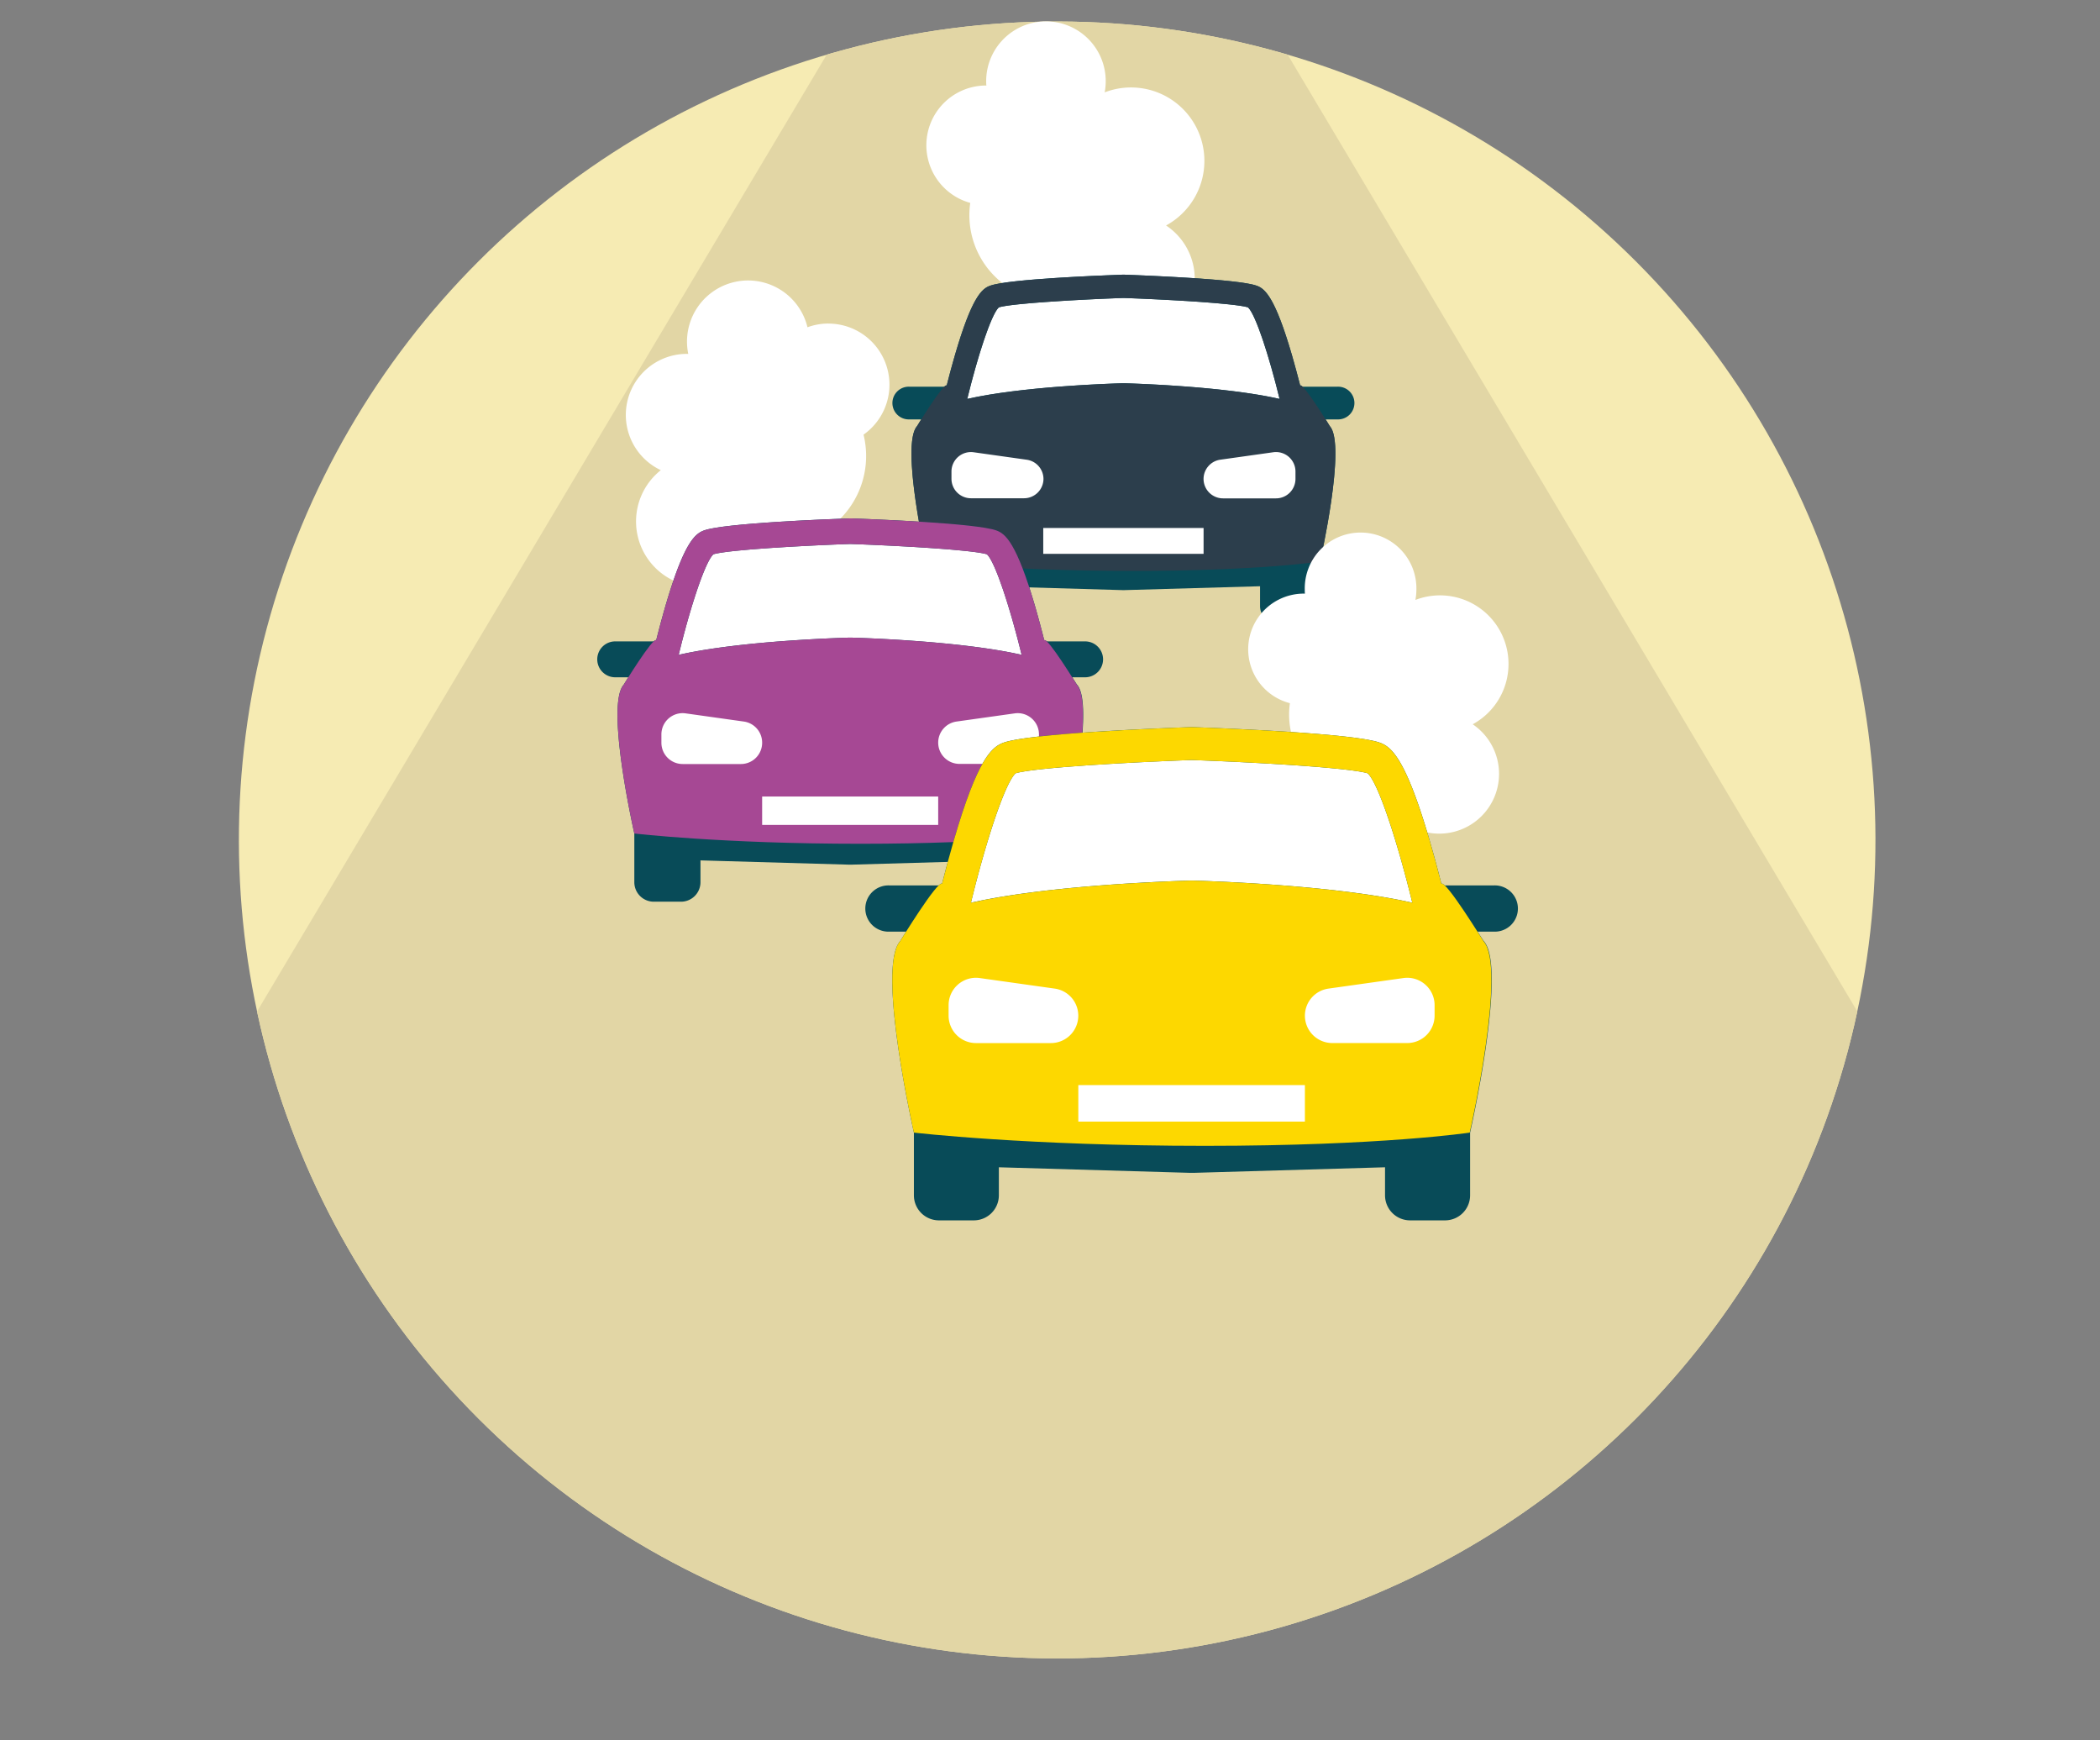 <svg id="Layer_1" data-name="Layer 1" xmlns="http://www.w3.org/2000/svg" xmlns:xlink="http://www.w3.org/1999/xlink" viewBox="0 0 754.59 625.21"><rect x="0" y="0" width="754.59" height="625.21" fill="#808080" stroke="none"/><defs><style>.cls-1{fill:none;}.cls-2{clip-path:url(#clip-path);}.cls-3{fill:#f6ebb3;}.cls-4{fill:#e2d6a5;}.cls-5{fill:#fff;}.cls-6{fill:#084b58;}.cls-7{fill:#2c3e4c;}.cls-8{fill:#a64894;}.cls-9{fill:#fdd800;}</style><clipPath id="clip-path"><circle class="cls-1" cx="379.88" cy="301.76" r="294.03" transform="translate(-102.12 357) rotate(-45)"/></clipPath></defs><g class="cls-2"><circle class="cls-3" cx="379.88" cy="301.76" r="294.03" transform="translate(-102.12 357) rotate(-45)"/><path class="cls-4" d="M380.48,0l-.6.74-.6-.74L307.87,1.49,60.48,416.92,114.14,521.5c1.07,4.29,246.25,96.19,265.14,103.27v.44l.6-.22.6.22v-.44c18.89-7.08,264.07-99,265.14-103.27l47.56-114.83L451.89,1.49Z"/></g><path class="cls-5" d="M432.77,57.82a26.36,26.36,0,0,0-35.83-24.64,21.48,21.48,0,1,0-42.58-4c0,.52,0,1,.08,1.54h-.08a21.47,21.47,0,0,0-5.72,42.17A31,31,0,0,0,363,103.66a21.71,21.71,0,1,0,35.27,18.07A23,23,0,0,0,419,81,26.39,26.39,0,0,0,432.77,57.82Z"/><path class="cls-6" d="M339.53,138.92H326.79a5.88,5.88,0,1,0,0,11.75h12.74a5.88,5.88,0,0,0,0-11.75Z"/><path class="cls-6" d="M480.56,138.92H467.82a5.88,5.88,0,0,0,0,11.75h12.74a5.88,5.88,0,1,0,0-11.75Z"/><polygon class="cls-5" points="405.98 101.91 356.29 107.04 341.89 146.96 465.46 150.67 452.88 107.04 405.98 101.91"/><path class="cls-6" d="M467.19,138.5c-.83-3.26-1.83-7-2.95-10.88-6.13-21.08-9.8-24-12.76-25C444.84,100.26,412,99,404,98.68v0h-.6v0c-8,.29-40.87,1.58-47.51,3.93-3,1-6.63,3.93-12.76,25-1.12,3.84-2.12,7.62-2.95,10.88-1.13-1-10.65,14.59-10.65,14.59-6.05,6.72,3.49,48.67,3.49,48.67V217.7a6.34,6.34,0,0,0,6.34,6.34h8.9a6.34,6.34,0,0,0,6.34-6.34v-7.12L403.23,212h.89l48.65-1.39v7.12a6.34,6.34,0,0,0,6.34,6.34H468a6.34,6.34,0,0,0,6.34-6.34V201.76s9.54-41.95,3.49-48.67C477.84,153.09,468.32,137.52,467.19,138.5Zm-63.07-.81v0h-.89v0c-5.56.16-36.36,1.23-55.67,5.63,3.68-15.12,8.59-30.39,11.36-32.91,4.94-1.48,29.64-2.84,44.76-3.37,15.11.53,39.81,1.89,44.75,3.37,2.77,2.52,7.68,17.79,11.36,32.91C440.48,138.92,409.69,137.85,404.12,137.69Z"/><path class="cls-7" d="M467.19,138.5c-.83-3.26-1.83-7-2.95-10.88-6.13-21.08-9.8-24-12.76-25C444.84,100.26,412,99,404,98.68v0h-.6v0c-8,.29-40.87,1.58-47.51,3.93-3,1-6.63,3.93-12.76,25-1.12,3.84-2.12,7.62-2.95,10.88-1.13-1-10.65,14.59-10.65,14.59-6.05,6.72,3.49,48.67,3.49,48.67s28.73,3.36,74,3.36c45.13,0,67.33-3.36,67.33-3.36s9.54-41.95,3.49-48.67C477.84,153.09,468.32,137.52,467.19,138.5Zm-63.07-.81v0h-.89v0c-5.56.16-36.36,1.23-55.67,5.63,3.68-15.12,8.59-30.39,11.36-32.91,4.94-1.48,29.64-2.84,44.76-3.37,15.11.53,39.81,1.89,44.75,3.37,2.77,2.52,7.68,17.79,11.36,32.91C440.48,138.92,409.69,137.85,404.12,137.69Z"/><path class="cls-5" d="M368.88,165.15l-19.06-2.68a7,7,0,0,0-7.93,6.89V172a7,7,0,0,0,7,7h19.06a7,7,0,0,0,7-7h0A7,7,0,0,0,368.88,165.15Z"/><path class="cls-5" d="M457.53,162.47l-19.06,2.68a7,7,0,0,0-6,6.89h0a7,7,0,0,0,7,7H458.5a7,7,0,0,0,7-7v-2.68A7,7,0,0,0,457.53,162.47Z"/><rect class="cls-5" x="374.87" y="189.68" width="57.61" height="9.29"/><path class="cls-5" d="M297.65,116.23a22,22,0,0,0-7.5,1.34,21.95,21.95,0,0,0-42.84,9.56l-.46,0a21.94,21.94,0,0,0-9.4,41.78,23.51,23.51,0,0,0,22.71,40.49,22.2,22.2,0,1,0,36.06-18.47,32,32,0,0,0,14.07-34.78,21.95,21.95,0,0,0-12.64-39.9Z"/><path class="cls-5" d="M542.05,238.53a24.62,24.62,0,0,0-33.46-23,19.59,19.59,0,0,0,.36-3.7,20.06,20.06,0,1,0-40.11,0c0,.48,0,1,.07,1.43h-.07a20,20,0,0,0-5.34,39.36,29,29,0,0,0,13.42,28.72,20.27,20.27,0,1,0,32.92,16.86,21.48,21.48,0,0,0,19.34-38A24.64,24.64,0,0,0,542.05,238.53Z"/><path class="cls-6" d="M235.06,230.42h-14a6.45,6.45,0,1,0,0,12.9h14a6.45,6.45,0,0,0,0-12.9Z"/><path class="cls-6" d="M389.91,230.42h-14a6.45,6.45,0,1,0,0,12.9h14a6.45,6.45,0,1,0,0-12.9Z"/><polygon class="cls-5" points="308.03 189.79 253.47 195.42 237.66 239.25 373.33 243.32 359.52 195.42 308.03 189.79"/><path class="cls-6" d="M375.23,230c-.91-3.58-2-7.73-3.24-12-6.73-23.13-10.76-26.3-14-27.45-7.29-2.58-43.35-4-52.16-4.31v0h-.65v0c-8.81.31-44.88,1.73-52.16,4.31-3.25,1.15-7.28,4.32-14,27.45-1.22,4.22-2.32,8.37-3.23,12-1.24-1.07-11.69,16-11.69,16-6.65,7.38,3.83,53.44,3.83,53.44v17.5a7,7,0,0,0,7,7h9.77a7,7,0,0,0,7-7V309.1L305,310.63h1l53.42-1.53v7.82a7,7,0,0,0,7,7h9.77a7,7,0,0,0,7-7v-17.5s10.48-46.06,3.83-53.44C386.92,246,376.47,228.89,375.23,230ZM306,229.07v0h-1v0c-6.11.18-39.93,1.35-61.13,6.18,4-16.6,9.44-33.37,12.47-36.13,5.43-1.63,32.55-3.12,49.14-3.7,16.6.58,43.72,2.07,49.15,3.7,3,2.76,8.42,19.53,12.47,36.13C345.91,230.42,312.09,229.25,306,229.07Z"/><path class="cls-8" d="M375.23,230c-.91-3.58-2-7.73-3.24-12-6.73-23.13-10.76-26.3-14-27.45-7.29-2.58-43.35-4-52.16-4.31v0h-.65v0c-8.81.31-44.88,1.73-52.16,4.31-3.25,1.15-7.28,4.32-14,27.45-1.22,4.22-2.32,8.37-3.23,12-1.24-1.07-11.69,16-11.69,16-6.65,7.38,3.83,53.44,3.83,53.44s31.53,3.69,81.27,3.69c49.55,0,73.92-3.69,73.92-3.69s10.48-46.06,3.83-53.44C386.92,246,376.47,228.89,375.23,230ZM306,229.07v0h-1v0c-6.11.18-39.93,1.35-61.13,6.18,4-16.6,9.44-33.37,12.47-36.13,5.43-1.63,32.55-3.12,49.14-3.7,16.6.58,43.72,2.07,49.15,3.7,3,2.76,8.42,19.53,12.47,36.13C345.91,230.42,312.09,229.25,306,229.07Z"/><path class="cls-5" d="M267.29,259.22l-20.93-2.94a7.63,7.63,0,0,0-8.7,7.56v3a7.64,7.64,0,0,0,7.64,7.64h20.93a7.63,7.63,0,0,0,7.63-7.64h0A7.64,7.64,0,0,0,267.29,259.22Z"/><path class="cls-5" d="M364.63,256.28l-20.93,2.94a7.65,7.65,0,0,0-6.58,7.57h0a7.64,7.64,0,0,0,7.64,7.64h20.93a7.64,7.64,0,0,0,7.64-7.64v-3A7.64,7.64,0,0,0,364.63,256.28Z"/><rect class="cls-5" x="273.86" y="286.15" width="63.26" height="10.2"/><path class="cls-6" d="M337.53,318.09h-18a8.31,8.31,0,1,0,0,16.61h18a8.31,8.31,0,1,0,0-16.61Z"/><path class="cls-6" d="M536.83,318.09h-18a8.31,8.31,0,0,0,0,16.61h18a8.31,8.31,0,1,0,0-16.61Z"/><polygon class="cls-5" points="431.44 265.79 361.22 273.04 340.87 329.45 515.49 334.7 497.72 273.04 431.44 265.79"/><path class="cls-6" d="M517.93,317.5c-1.16-4.61-2.58-9.95-4.16-15.38-8.67-29.78-13.85-33.85-18-35.33-9.38-3.33-55.8-5.16-67.13-5.56v0l-.42,0-.42,0v0c-11.34.4-57.75,2.23-67.13,5.56-4.18,1.48-9.37,5.55-18,35.33-1.58,5.43-3,10.77-4.16,15.38-1.6-1.38-15.05,20.61-15.05,20.61-8.55,9.5,4.93,68.78,4.93,68.78v22.53a9,9,0,0,0,9,9h12.58a9,9,0,0,0,8.95-9V419.35l68.75,2h1.26l68.75-2v10.07a9,9,0,0,0,9,9h12.57a9,9,0,0,0,9-9V406.89s13.49-59.28,4.93-68.78C533,338.11,519.53,316.12,517.93,317.5Zm-89.12-1.14v0l-.63,0-.63,0v0c-7.86.22-51.38,1.73-78.67,7.95,5.2-21.37,12.15-42.95,16.05-46.51,7-2.09,41.89-4,63.25-4.76,21.36.75,56.27,2.67,63.25,4.76,3.9,3.56,10.85,25.14,16.05,46.51C480.2,318.09,436.67,316.58,428.81,316.36Z"/><path class="cls-9" d="M517.93,317.5c-1.16-4.61-2.58-9.95-4.16-15.38-8.67-29.78-13.85-33.85-18-35.33-9.38-3.33-55.8-5.16-67.13-5.56v0l-.42,0-.42,0v0c-11.34.4-57.75,2.23-67.13,5.56-4.18,1.48-9.37,5.55-18,35.33-1.58,5.43-3,10.77-4.16,15.38-1.6-1.38-15.05,20.61-15.05,20.61-8.55,9.5,4.93,68.78,4.93,68.78s40.59,4.76,104.6,4.76c63.78,0,95.14-4.76,95.14-4.76s13.49-59.28,4.93-68.78C533,338.11,519.53,316.12,517.93,317.5Zm-89.12-1.14v0l-.63,0-.63,0v0c-7.86.22-51.38,1.73-78.67,7.95,5.2-21.37,12.15-42.95,16.05-46.51,7-2.09,41.89-4,63.25-4.76,21.36.75,56.27,2.67,63.25,4.76,3.9,3.56,10.85,25.14,16.05,46.51C480.2,318.09,436.67,316.58,428.81,316.36Z"/><path class="cls-5" d="M379,355.16l-26.94-3.79a9.83,9.83,0,0,0-11.2,9.73v3.8a9.84,9.84,0,0,0,9.83,9.83h26.94a9.84,9.84,0,0,0,9.83-9.83h0A9.82,9.82,0,0,0,379,355.16Z"/><path class="cls-5" d="M504.29,351.37l-26.94,3.79a9.83,9.83,0,0,0-8.46,9.73h0a9.84,9.84,0,0,0,9.83,9.83h26.94a9.84,9.84,0,0,0,9.83-9.83v-3.8A9.83,9.83,0,0,0,504.29,351.37Z"/><rect class="cls-5" x="387.47" y="389.82" width="81.42" height="13.12"/></svg>
